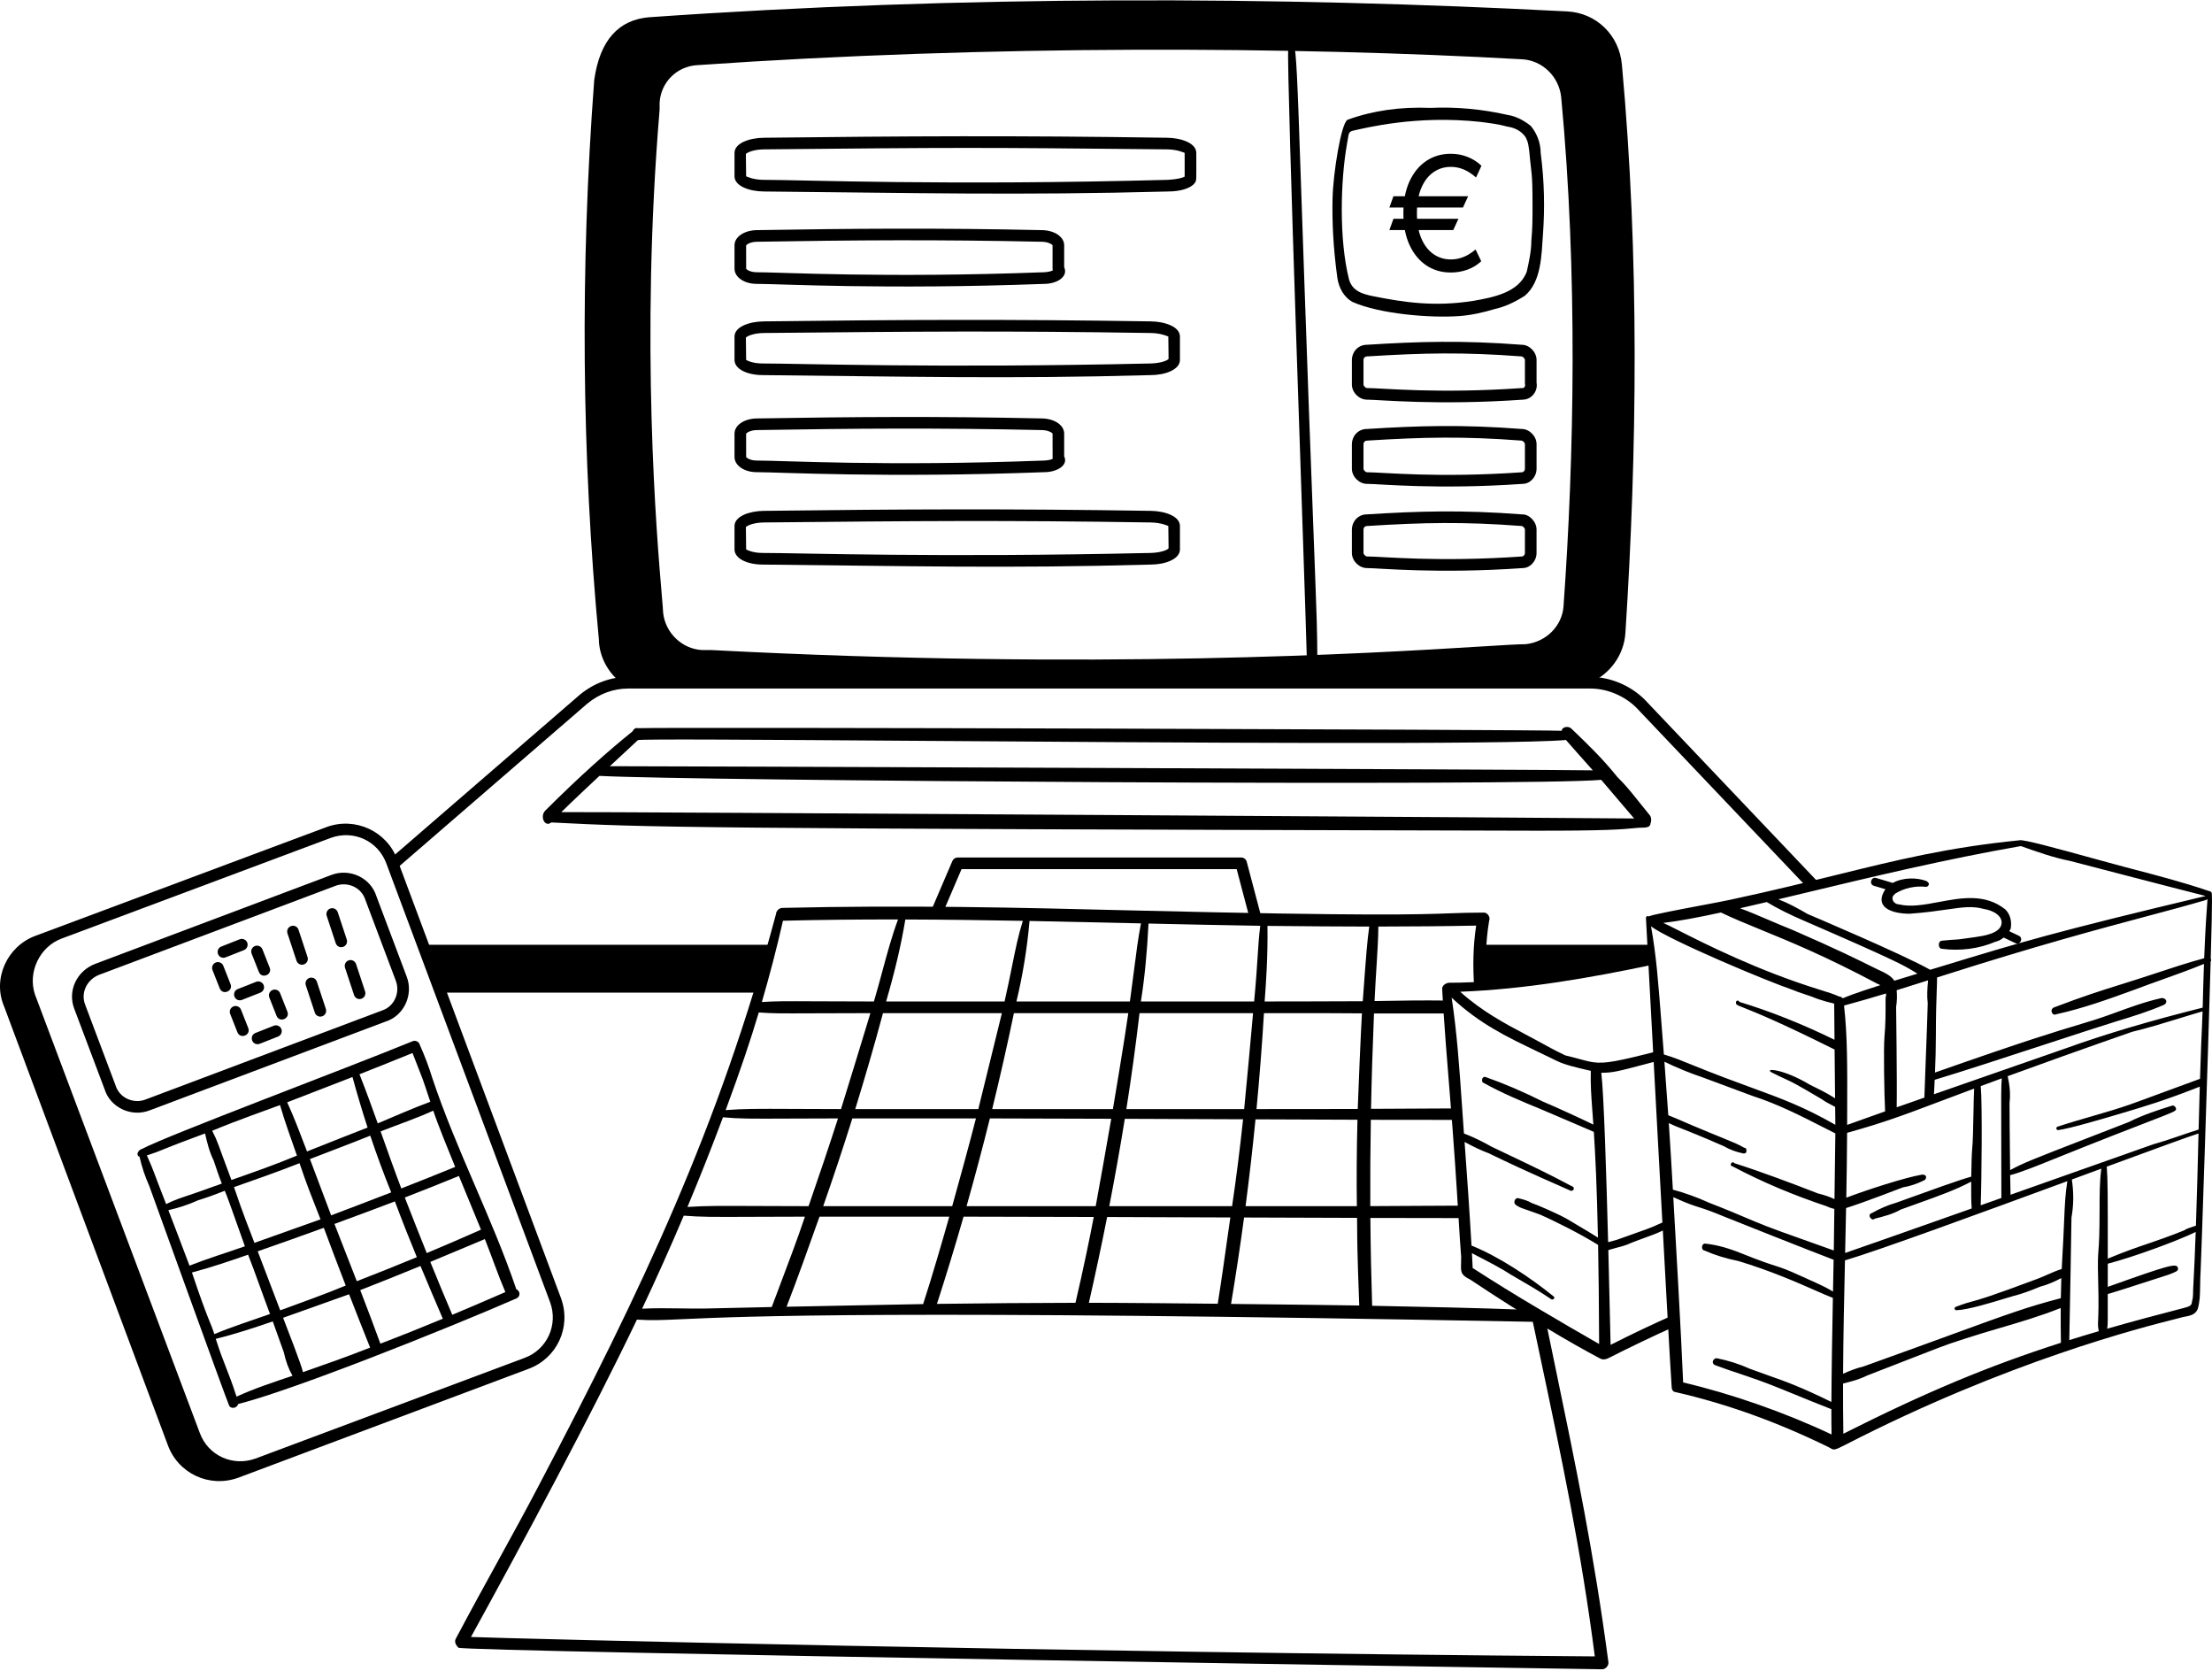 <svg width="784" height="592" viewBox="0 0 784 592" fill="none" xmlns="http://www.w3.org/2000/svg">
<g clip-path="url(#clip0_8150_635)">
<path fill-rule="evenodd" clip-rule="evenodd" d="M555.509 4.047C565.79 4.587 573.937 12.453 574.847 22.919L574.851 22.923C581.11 91.299 580.22 160.141 576.095 224.265C575.593 232.102 570.623 238.856 563.561 241.913H222.612C221.82 241.913 221.035 241.95 220.26 242.028C215.358 238.291 212.341 232.432 212.261 226.576C206.142 161.756 205.582 94.991 210.613 28.329C212.624 14.06 219.39 7.08 229.885 6.124C341.197 -1.705 452.888 -1.314 555.509 4.047ZM233.787 36.459V38.849C226.885 121.245 232.827 190.695 234.581 211.194C234.851 214.351 235.022 216.345 235.031 217.05C235.752 224.174 241.69 229.968 248.823 230.322H252.033C388.255 237.458 486.206 231.447 524.556 229.094C532.756 228.591 538.232 228.253 540.774 228.249C548.051 227.474 553.667 221.73 554.158 214.866C557.986 161.521 559.189 96.603 553.338 34.481C552.605 27.163 546.671 21.411 539.538 21.011C458.479 16.45 350.958 15.861 247.203 23.08C239.897 23.447 234.145 29.195 233.787 36.459Z" fill="black"/>
<path fill-rule="evenodd" clip-rule="evenodd" d="M645.09 313.28L582.956 247.912C577.905 242.864 570.698 239.848 563.676 239.848H222.612C216.468 239.848 210.572 242.015 205.52 246.152L138.426 304.157C138.595 304.536 138.751 304.923 138.895 305.319L139.988 308.248L208.169 249.304C212.434 245.81 217.428 243.968 222.612 243.968H563.676C569.631 243.968 575.749 246.531 580.006 250.784L640.487 314.413C641.748 314.1 643.009 313.79 644.274 313.477L645.09 313.28ZM585.42 334.748C585.589 336.449 585.758 338.209 585.923 340.022C565.621 344.6 544.907 349.021 524.403 349.948C524.016 344.361 523.884 339.268 524.057 334.748H585.42ZM269.173 351.712C270.831 346.087 272.405 340.43 273.888 334.748H149.882L156.216 351.716L269.173 351.712ZM447.069 324.998L441.886 305.364C441.651 304.462 440.831 303.831 439.896 303.831H339.441C338.621 303.831 337.875 304.322 337.55 305.08L330.038 322.612C331.526 322.625 333.014 322.637 334.502 322.65L340.801 307.952H438.313L442.479 323.729H391.64C394.772 323.808 397.907 323.886 401.039 323.964H401.043C416.388 324.347 431.733 324.73 447.069 324.998ZM585.012 291.667C585.363 290.794 585.321 289.722 584.782 288.919C583.001 286.748 581.646 285.05 580.517 283.636L580.513 283.632C577.711 280.126 576.281 278.338 573.187 275.251C568.085 268.873 562.613 263.615 557.957 259.14L556.947 258.172C555.744 257.014 553.495 257.673 553.531 258.938C544.034 258.501 238.336 257.599 225.966 258.015C225.15 257.776 224.553 258.419 224.153 259.169C216.019 265.696 205.417 275.058 193.29 287.184C191.205 289.269 193.113 293.295 195.383 291.412C230.017 293.167 239.737 293.608 543.375 294.338C569.437 294.399 575.399 293.81 578.856 293.468C580.241 293.332 581.226 293.233 582.94 293.233C583.199 293.233 583.451 293.18 583.673 293.089C584.51 293.035 585.008 292.339 585.017 291.663L585.012 291.667ZM563.277 271.522C561.06 269.038 556.77 264.22 555.023 262.197C534.598 263.965 414.534 263.12 325.323 262.494C270.144 262.107 226.771 261.802 226.085 262.251L216.151 271.485C222.002 271.423 558.699 272.709 564.546 272.952C564.352 272.734 563.903 272.227 563.293 271.543L563.289 271.539L563.277 271.522ZM198.948 287.753C202.005 284.7 210.943 276.322 212.459 274.913C243.895 276.664 541.009 278.646 567.517 276.318C567.999 276.87 573.681 283.546 576.936 287.37L576.977 287.415C578.259 288.923 579.153 289.974 579.186 290.011C576.705 289.908 209.257 287.576 198.948 287.753Z" fill="black"/>
<path fill-rule="evenodd" clip-rule="evenodd" d="M512.903 359.08C502.668 359.117 488.44 359.101 486.985 359.088V359.092C486.503 370.576 486.153 381.825 485.935 392.889C487.402 392.868 504.02 392.782 516.175 392.732C516.295 394.092 516.41 395.452 516.53 396.808C503.669 396.82 486.318 396.779 485.865 396.774C485.687 407.113 485.626 417.295 485.675 427.361C490.851 427.345 495.919 427.308 500.917 427.275H500.921C506.974 427.23 512.92 427.188 518.829 427.184C518.924 428.655 519.019 430.13 519.113 431.601C505.227 431.597 487.764 431.556 485.704 431.544C485.786 442.018 485.997 452.373 486.33 462.666C504.572 463.033 523.333 463.424 541.718 464.112C543.746 465.352 545.777 466.576 547.813 467.792C548.942 473.268 550.046 478.592 551.13 483.8C558.604 519.793 564.95 550.359 570.088 589.113C570.097 590.361 568.988 591.466 567.818 591.466C567.402 591.461 163.911 585.244 162.494 583.826C161.369 582.701 161.027 581.613 161.55 580.628C166.7 570.916 171.706 561.81 176.487 553.116C181.611 543.795 186.475 534.944 190.979 526.328C227.516 456.815 254.781 399.581 275.038 323.874C275.091 322.741 276.171 321.69 277.313 321.69C321.835 320.656 359.006 321.534 402.177 322.609C485.852 324.628 502.602 324.023 514.185 323.602C517.951 323.466 521.169 323.351 525.966 323.351C527.214 323.351 528.331 324.987 527.803 326.223C526.493 333.978 526.374 341.885 526.913 349.817C525.443 349.904 523.975 349.974 522.509 350.023C522.006 342.705 522.055 335.334 523.201 327.962C511.536 328.201 500.134 328.279 488.531 328.304C488.469 333.026 488.23 336.817 487.913 341.881C487.694 345.334 487.439 349.372 487.179 354.692L488.226 354.675C496.285 354.539 504.378 354.407 512.413 354.519C512.578 356.039 512.739 357.56 512.903 359.08ZM449.229 328.069C456.72 328.18 480.805 328.316 485.3 328.308C484.546 333.739 484.163 338.988 483.285 350.942L483.005 354.758C479.499 354.807 448.228 354.844 448.228 354.844C448.244 354.506 448.289 353.913 448.347 353.101L448.351 353.097C448.656 348.968 449.381 339.17 449.229 328.069ZM482.713 359.06C482.371 364.548 481.381 387.66 481.225 392.942C479.004 392.963 445.343 392.976 445.343 392.976C446.419 381.656 447.301 370.317 447.985 358.985H456.654H456.671C468.731 358.981 472.177 358.982 482.713 359.06ZM480.912 427.374H441.466C442.801 417.155 443.971 406.89 444.989 396.61C444.989 396.61 476.729 396.721 481.122 396.75C480.846 407.616 480.78 417.76 480.912 427.374ZM440.971 392.976H399.218C401.023 381.496 402.572 370.185 403.883 358.985H444.124C443.547 365.413 441.635 386.556 440.971 392.976ZM394.447 392.976H351.663C354.436 381.656 357.007 370.317 359.36 358.985H399.906C398.509 368.92 394.521 392.555 394.447 392.976ZM393.857 396.408C392.073 406.788 390.207 417.163 388.352 427.374H342.577C345.503 417.048 348.26 406.68 350.843 396.284L393.857 396.408ZM346.747 392.976H303.123C306.63 381.644 309.91 370.304 312.955 358.985H355.1C354.626 361.037 346.851 392.564 346.747 392.976ZM345.903 396.284C343.22 406.705 340.344 417.126 337.489 427.374H291.767C295.393 417.04 298.838 406.668 302.093 396.284H345.903ZM336.454 431.094C334.579 437.762 330.109 453.205 327.187 462.068C320.824 462.159 305.3 462.476 293.36 462.72H293.357L293.347 462.724C286.534 462.86 280.889 462.975 278.783 463.012C282.553 453.316 286.865 441.186 290.293 431.544L290.294 431.54L290.453 431.094H336.454ZM341.514 431.094L387.656 431.202C386.605 436.921 383.733 450.791 381.179 461.615C365.525 461.644 349.203 461.772 332.087 461.998C335.391 451.763 338.535 441.454 341.514 431.094ZM392.407 431.218L436.076 431.375C435.866 432.706 435.503 435.273 435.038 438.594C434.169 444.808 432.924 453.654 431.601 461.953C427.963 461.904 397.887 461.607 385.934 461.611C388.278 451.285 390.433 441.169 392.407 431.222V431.218ZM393.161 427.37C395.201 416.887 397.03 406.586 398.666 396.424L440.588 396.589C439.401 407.64 438.112 417.835 436.686 427.37H393.161ZM440.934 431.391L480.982 431.523C481.015 432.87 481.015 433.917 481.019 435.166V435.17C481.031 438.75 481.048 443.984 481.761 462.575C474.212 462.431 455.134 462.221 443.992 462.097H443.979H443.955C440.353 462.056 437.584 462.027 436.315 462.011C438.013 451.866 439.554 441.651 440.934 431.387V431.391ZM446.67 328.032C446.196 331.823 446.007 334.798 445.755 338.737C445.508 342.61 445.199 347.415 444.503 354.848H404.369C405.667 346.648 406.553 337.583 407.068 327.237C420.122 327.533 433.385 327.822 446.67 328.032ZM401.958 343.57C401.546 346.809 401.077 350.468 400.475 354.848H360.255C362.467 345.721 364.066 335.898 364.898 326.318L404.389 327.175H404.393C403.372 332.466 402.77 337.188 401.958 343.57ZM358.679 342.441C359.916 336.318 360.913 331.386 362.519 326.276C348.695 326.021 334.785 325.836 320.879 325.798C319.416 334.662 317.244 343.929 314.071 354.848H356.051C357.129 350.11 357.946 346.067 358.679 342.441ZM277.51 326.24C291.05 325.893 304.669 325.77 318.291 325.79C316.091 331.712 314.45 337.789 312.739 344.122C311.796 347.613 310.831 351.181 309.741 354.848C300.441 354.836 293.823 354.803 288.893 354.782C277.843 354.729 275.282 354.72 270.027 355.038C272.817 345.495 275.318 335.869 277.506 326.244L277.51 326.24ZM288.227 359.043C276.295 359.092 273.89 359.105 268.939 358.738C265.969 368.611 262.775 378.257 257.192 393.342C263.665 392.835 268.307 392.856 281.268 392.918C285.741 392.938 291.204 392.963 298.076 392.976C299.525 388.439 305.881 367.581 307.909 360.926L308.501 358.985C299.594 358.998 293.112 359.022 288.227 359.043ZM256.244 395.876C262.013 396.416 265.653 396.4 279.218 396.342C283.839 396.321 289.612 396.297 297.013 396.284C293.901 405.951 290.473 416.162 286.583 427.374C278.469 427.361 272.281 427.332 267.379 427.312H267.377C254.467 427.25 250.473 427.234 243.652 427.654C248.073 417.105 252.276 406.503 256.244 395.876ZM242.35 430.736C248.496 431.23 252.509 431.214 266.276 431.152H266.279C271.193 431.132 277.35 431.107 285.29 431.094C282.694 438.849 279.907 446.221 275.945 456.7L275.942 456.708C275.182 458.718 274.379 460.845 273.526 463.107C271.885 463.14 268.365 463.222 264.473 463.317H264.466C258.533 463.465 251.735 463.63 249.404 463.655C247.117 463.684 244.446 463.642 241.654 463.606C236.881 463.54 231.754 463.465 227.582 463.704C232.732 452.802 237.661 441.804 242.345 430.736H242.35ZM166.923 580.023C185.045 547.108 209.534 501.473 225.744 467.574C231.021 467.907 234.503 467.751 241.712 467.421C262.939 466.457 316.478 464.026 543.272 468.348C544.063 472.098 544.846 475.798 545.625 479.461L545.629 479.49C553.454 516.426 560.442 549.403 565.247 586.9C373.349 585.4 182.029 580.62 166.923 580.023Z" fill="black"/>
<path d="M466.165 204.948C459.156 23.002 460.355 14.959 457.68 14.959C457.095 14.959 456.576 15.466 456.556 16.03C456.032 29.129 462.481 206.139 463.186 233.623C463.214 234.777 464.269 235.485 465.044 235.485C466.198 235.485 466.906 234.402 466.906 233.623C466.906 224.162 466.531 214.393 466.165 204.948Z" fill="black"/>
<path d="M546.061 54.177C546.061 50.769 544.801 47.304 542.518 44.576C541.286 43.592 538.022 41.243 534.392 40.728C525.265 38.651 516.002 37.81 506.929 38.226C496.36 37.79 486.524 39.191 477.615 42.434C475.365 43.558 472.51 61.198 472.3 70.313C472.119 78.228 472.481 87.343 473.961 98.184C474.447 102.049 476.42 105.317 479.297 106.961C489.005 111.275 506.982 112.746 517.321 111.984C521.495 111.675 525.706 110.723 529.827 109.487C533.189 108.741 536.444 107.307 540.457 104.794C546.325 99.766 546.35 90.454 546.89 82.827C547.528 73.791 547.401 64.408 546.061 54.177ZM524.651 43.188C527.886 43.592 531.236 44.012 534.169 44.844C537.128 45.268 539.353 46.57 540.75 48.652C541.653 50.456 541.838 51.33 542.345 56.926C542.749 61.396 543.173 61.013 543.173 72.823C543.173 76.881 543.173 81.08 542.757 85.254C542.757 88.917 541.92 92.675 541.137 96.231C538.368 103.747 529.027 105.395 522.142 106.611C508.499 108.766 497.596 107.142 486.722 104.958C483.001 104.208 479.173 103.15 478.085 98.798C474.562 84.706 475.118 63.938 477.413 51.008C477.603 49.954 477.793 48.886 477.965 47.798C478.081 47.077 478.625 46.5 479.342 46.344C484.126 45.31 501.972 40.728 524.651 43.184V43.188Z" fill="black"/>
<path d="M484.522 141.611C481.707 141.616 479.148 139.048 479.148 136.234V127.532C479.148 124.89 481.159 122.158 484.522 122.158C502.751 121.009 518.178 120.539 539.395 122.162C542.048 122.162 544.603 124.721 544.603 127.532V135.604C545.143 138.508 542.942 141.558 539.72 141.611C509.442 143.721 488.778 141.607 484.522 141.611ZM484.649 126.275C483.528 126.275 483.265 127.099 483.265 127.532V136.234C483.265 136.749 484.002 137.491 484.518 137.491C489.899 137.491 509.517 139.588 539.494 137.495C539.646 137.491 539.922 137.652 540.314 137.149C540.722 136.626 540.478 136.271 540.478 135.822V127.536C540.478 127.02 539.741 126.283 539.222 126.283C518.792 124.734 504.498 125.038 484.645 126.283L484.649 126.275Z" fill="black"/>
<path d="M484.522 171.449C481.707 171.454 479.148 168.886 479.148 166.076V157.374C479.148 154.732 481.159 151.996 484.522 151.996C502.751 150.847 518.178 150.377 539.395 152C542.048 152 544.603 154.559 544.603 157.37V166.072C544.603 168.956 542.378 171.396 539.724 171.445C509.447 173.555 488.782 171.441 484.526 171.445L484.522 171.449ZM484.649 156.113C483.598 156.113 483.265 156.867 483.265 157.374V166.076C483.265 166.591 484.002 167.329 484.518 167.329C489.911 167.329 509.455 169.43 539.494 167.333C539.906 167.304 540.478 166.806 540.478 166.072V157.37C540.478 156.854 539.741 156.113 539.222 156.113C518.792 154.563 504.498 154.868 484.645 156.113H484.649Z" fill="black"/>
<path d="M484.522 201.29C481.707 201.294 479.148 198.727 479.148 195.913V187.626C479.148 184.985 481.159 182.253 484.522 182.253C502.858 181.096 518.26 180.638 539.382 182.258C541.962 182.113 544.599 184.812 544.599 187.626V195.913C544.599 198.797 542.374 201.236 539.72 201.286C509.438 203.395 488.778 201.282 484.518 201.286L484.522 201.29ZM484.649 186.366C483.598 186.366 483.265 187.119 483.265 187.622V195.909C483.265 196.424 484.002 197.166 484.518 197.166C489.899 197.166 509.517 199.263 539.494 197.17C539.906 197.141 540.478 196.642 540.478 195.909V187.622C540.478 187.107 539.741 186.37 539.222 186.37C518.792 184.82 504.498 185.125 484.645 186.37L484.649 186.366Z" fill="black"/>
<path d="M270.683 67.847C265.668 67.802 260.336 65.963 260.336 62.474V54.187C260.336 50.697 265.668 48.867 270.683 48.81C320.838 48.225 359.702 47.99 413.723 48.81C418.676 48.884 424.003 50.693 424.003 54.183C424.003 64.056 424.172 63.842 423.451 64.847C422.141 66.664 418.47 67.843 414.098 67.847C360.794 69.272 324.002 68.337 270.683 67.847ZM270.732 52.926C266.999 52.964 264.7 54.084 264.362 54.566L264.452 62.469C264.7 62.568 266.995 63.722 270.678 63.722C284.35 63.722 335.42 65.828 414.011 63.722C417.204 63.537 419.17 63.014 419.879 62.585V54.179C419.632 54.08 417.336 52.959 413.653 52.922C345.12 52.221 339.256 52.267 270.728 52.922L270.732 52.926Z" fill="black"/>
<path d="M268.198 100.583C263.789 100.583 260.336 98.222 260.336 95.206V86.919C260.336 83.903 263.789 81.616 268.198 81.542C302.015 80.977 331.98 80.73 369.41 81.542C373.729 81.637 377.178 83.903 377.178 86.915V94.665C378.727 98.139 374.454 100.566 370.185 100.583C313.903 102.692 276.48 100.583 268.198 100.583ZM268.268 85.662C265.915 85.704 264.588 86.622 264.448 87.005L264.461 95.206C264.592 95.502 265.919 96.462 268.202 96.462C277.053 96.462 313.532 98.58 370.07 96.462C371.512 96.396 372.616 96.1 373.148 95.803C373.02 95.387 373.061 95.894 373.061 86.919C372.93 86.622 371.603 85.712 369.32 85.662C331.98 84.855 303.198 85.073 268.272 85.662H268.268Z" fill="black"/>
<path d="M270.27 132.909C264.514 132.855 260.336 130.647 260.336 127.531V119.245C260.336 115.755 265.668 113.929 270.683 113.872C320.702 113.262 357.535 113.085 407.925 113.872C412.878 113.95 418.206 115.755 418.206 119.245V127.531C418.206 131.017 412.894 132.9 407.888 132.909C356.707 134.343 321.468 133.399 270.27 132.909ZM270.736 117.988C267.003 118.025 264.704 119.146 264.366 119.628L264.456 127.531C264.642 127.63 266.583 128.788 270.27 128.788C283.613 128.788 332.622 130.502 407.802 128.788C411.226 128.71 413.71 127.815 414.18 127.148L414.089 119.245C413.842 119.146 411.547 118.046 407.863 117.992C355.566 117.176 325.428 117.448 270.74 117.992L270.736 117.988Z" fill="black"/>
<path d="M268.198 167.303C263.789 167.303 260.336 164.942 260.336 161.926V153.639C260.336 150.627 263.789 148.336 268.198 148.266C302.015 147.702 331.98 147.455 369.41 148.266C373.729 148.361 377.178 150.627 377.178 153.639V161.716C378.735 164.835 374.631 167.287 370.185 167.303C313.903 169.413 276.48 167.303 268.198 167.303ZM268.268 152.383C265.915 152.424 264.588 153.343 264.448 153.726L264.461 161.926C264.592 162.223 265.919 163.183 268.202 163.183C278.372 163.183 313.643 165.301 370.07 163.183C371.401 163.137 372.476 162.877 373.078 162.597C373.053 162.404 373.061 153.833 373.061 153.639C372.93 153.347 371.603 152.436 369.32 152.387C331.98 151.579 303.198 151.797 268.272 152.387L268.268 152.383Z" fill="black"/>
<path d="M270.27 200.045C264.514 199.991 260.336 197.783 260.336 194.672V186.385C260.336 182.895 265.668 181.07 270.683 181.008C320.702 180.399 357.535 180.221 407.925 181.008C412.878 181.087 418.206 182.891 418.206 186.381V194.668C418.206 198.15 412.894 200.033 407.888 200.041C356.707 201.475 321.468 200.531 270.27 200.041V200.045ZM270.736 185.125C267.003 185.162 264.704 186.283 264.366 186.765L264.456 194.668C264.642 194.763 266.583 195.921 270.27 195.921C283.613 195.921 332.622 197.635 407.802 195.921C411.226 195.842 413.71 194.948 414.18 194.281L414.089 186.377C413.842 186.279 411.547 185.178 407.863 185.121C355.566 184.305 325.428 184.577 270.74 185.121L270.736 185.125Z" fill="black"/>
<path d="M198.845 460.004L140.832 304.615C137.165 294.54 125.94 289.336 115.796 293.028L12.61 331.567C2.514 335.247 -2.744 346.821 1.451 356.599L59.464 511.989C63.152 522.129 74.244 527.313 84.5 523.575L187.258 485.04C197.296 481.389 202.611 470.367 198.845 460.004ZM185.832 481.175L90.533 516.809C82.572 519.698 73.754 515.829 70.787 507.658L12.379 352.326C9.746 344.431 14.117 335.366 21.91 332.531L117.217 296.893C125.331 293.943 134.013 297.927 136.963 306.036L194.976 461.425C197.906 469.485 193.892 478.237 185.832 481.171V481.175Z" fill="black"/>
<path d="M144.141 346.031L133.411 317.558C131.396 311.014 123.909 307.533 117.456 310.017L33.735 341.519C27.291 343.995 23.846 350.988 26.323 357.432L37.056 385.905C39.067 392.432 46.538 395.938 53.011 393.446L136.604 361.99C143.123 359.983 146.638 352.516 144.141 346.031ZM135.273 358.092L51.548 389.597C47.457 391.171 42.38 389.168 40.955 384.574L30.175 355.97C28.515 351.647 30.884 347.036 35.202 345.372L118.919 313.87C123.011 312.3 128.087 314.294 129.513 318.889L140.288 347.498C141.862 351.589 139.868 356.666 135.269 358.092H135.273Z" fill="black"/>
<path d="M182.985 456.785C174.332 431.299 161.789 407.656 153.165 381.808C152.065 378.136 150.565 374.185 148.579 369.718C148.34 369.178 147.235 368.424 146.123 368.981C122.896 378.511 59.068 402.39 50.333 407.095C48.957 407.425 48.001 409.39 49.455 409.86C50.25 413.424 51.375 416.791 52.945 420.318C53.085 420.735 79.996 495.279 81.122 497.805C81.674 499.437 84.043 498.996 84.414 497.475C103.228 492.815 157.908 471.017 183.104 460.036C184.53 459.319 184.423 457.461 182.989 456.785H182.985ZM68.026 450.88C74.669 449.121 81.373 446.854 87.933 444.568C90.273 450.501 93.273 459.187 95.7 465.582C89.066 467.91 82.432 470.028 75.963 472.706C74.784 468.833 73.758 467.997 68.031 450.88H68.026ZM161.332 413.466C155.238 415.955 148.966 418.464 142.233 421.101C140.008 415.262 137.243 407.54 134.903 400.886C141.137 398.418 147.54 396.304 153.556 393.531C155.126 398.306 159.416 408.818 161.328 413.466H161.332ZM126.464 453.966L118.544 433.677C125.66 431.102 139.967 425.691 139.967 425.691C142.402 432.243 145.031 438.861 147.742 445.445C140.844 448.297 133.741 451.14 126.464 453.962L126.464 453.966ZM117.366 430.628C116.278 427.776 109.92 410.849 109.854 410.685C112.594 409.609 126.913 404.178 131.231 402.386C133.53 409.246 135.994 415.922 138.656 422.494C132.101 425.04 125.088 427.718 117.366 430.628ZM113.6 432.037C109.528 433.463 94.039 439.021 90.182 440.377C85.007 427.047 84.302 424.496 82.939 420.623C90.553 417.957 98.403 415.204 106.162 412.147C108.746 419.807 110.32 423.685 113.6 432.037ZM114.77 435.041C117.197 441.576 119.793 448.416 122.533 455.503C114.724 458.755 106.298 461.705 99.318 464.28C98.127 461.198 91.361 443.414 91.34 443.369C99.124 440.645 107.151 437.835 114.766 435.037L114.77 435.041ZM151.249 443.99C148.818 437.946 146.255 431.46 143.473 424.315C149.885 421.827 156.288 419.272 162.65 416.672L170.483 435.696C164.29 438.457 157.87 441.226 151.253 443.995L151.249 443.99ZM130.28 399.518C130.176 399.559 112.714 406.383 108.816 407.981C106.5 401.92 104.39 396.238 101.786 390.576C109.417 387.643 117.156 384.655 124.931 381.61C126.608 387.745 128.384 393.7 130.28 399.518ZM127.684 457.119C134.849 454.341 141.974 451.465 149.028 448.565C151.636 454.836 154.302 461.087 156.948 467.255C149.724 470.255 142.27 473.251 134.816 476.09C132.492 469.691 130.119 463.431 127.679 457.119H127.684ZM133.889 398.039C131.833 392.274 129.702 386.419 127.412 380.633C133.679 378.169 139.954 375.66 146.209 373.105C150.993 385.52 148.916 379.607 152.51 390.383C146.28 392.669 140.206 395.393 133.889 398.034L133.889 398.039ZM99.244 391.553C100.954 397.47 103.125 403.354 105.243 409.461C97.768 412.576 89.812 415.374 82.024 418.101C77.022 404.805 77.331 404.809 75.208 400.659C84.101 396.93 95.498 392.987 99.244 391.553ZM75.728 411.191C76.622 413.878 77.541 416.635 78.62 419.379C64.413 424.571 63.543 424.328 58.887 426.647C53.432 412.72 54.915 415.868 52.064 409.403C58.228 407.401 55.735 407.821 72.674 401.603C73.42 404.912 74.257 408.257 75.728 411.191ZM70.276 425.267C73.4 424.328 76.552 423.145 79.667 421.921C81.068 425.16 84.756 436.022 86.804 441.589C80.087 443.945 73.602 445.911 67.165 448.457C65.974 445.165 59.757 429.008 59.678 428.786C63.304 427.986 66.716 426.853 70.272 425.267H70.276ZM100.336 466.921C100.546 466.847 120.155 459.85 123.728 458.594C126.11 464.725 128.598 471.038 131.178 477.487C123.225 480.643 115.178 483.461 107.382 486.185C106.978 483.96 101.316 469.464 100.336 466.921ZM152.514 447.131C159.037 444.432 165.489 441.716 171.847 439.038C174.32 445.235 176.545 451.811 179.116 457.815C173.182 460.394 166.849 463.122 160.302 465.867C157.763 459.913 155.213 453.777 152.518 447.135L152.514 447.131ZM76.474 474.384C83.384 472.69 90.112 470.469 96.676 468.199L100.574 479.098C101.304 482.39 102.297 485.089 103.673 487.466C96.969 489.741 90.15 491.97 83.829 494.867C80.87 485.567 79.42 483.688 76.474 474.384Z" fill="black"/>
<path d="M120.951 335.613C120.086 335.613 119.282 335.065 118.994 334.196L115.792 324.5C115.438 323.42 116.023 322.254 117.102 321.896C118.186 321.538 119.348 322.127 119.706 323.206L122.908 332.902C123.349 334.241 122.348 335.609 120.951 335.609V335.613Z" fill="black"/>
<path d="M127.444 353.994C126.579 353.994 125.775 353.446 125.487 352.577L122.285 342.882C121.931 341.802 122.516 340.636 123.595 340.277C124.679 339.923 125.841 340.508 126.2 341.588L129.401 351.283C129.842 352.622 128.841 353.99 127.444 353.99V353.994Z" fill="black"/>
<path d="M107.048 341.83C106.182 341.83 105.379 341.282 105.09 340.413L101.888 330.717C101.534 329.638 102.119 328.472 103.199 328.113C104.282 327.759 105.444 328.344 105.803 329.423L109.005 339.119C109.446 340.458 108.444 341.826 107.048 341.826V341.83Z" fill="black"/>
<path d="M113.542 360.213C112.676 360.213 111.873 359.665 111.584 358.795L108.383 349.1C108.028 348.02 108.614 346.854 109.693 346.496C110.777 346.137 111.939 346.726 112.298 347.806L115.499 357.502C115.94 358.841 114.939 360.209 113.542 360.209V360.213Z" fill="black"/>
<path d="M91.753 344.391L89.182 337.884C88.766 336.826 89.285 335.63 90.34 335.21C91.403 334.794 92.594 335.313 93.014 336.368L95.585 342.874C96.586 345.413 92.754 346.925 91.753 344.387V344.391Z" fill="black"/>
<path d="M77.883 350.213L75.311 343.707C74.895 342.647 75.414 341.453 76.469 341.032C77.532 340.616 78.723 341.135 79.144 342.19L81.715 348.697C82.716 351.235 78.884 352.747 77.883 350.209V350.213Z" fill="black"/>
<path d="M79.201 339.359C76.935 339.359 76.337 336.211 78.443 335.383L84.949 332.815C86.012 332.399 87.203 332.919 87.623 333.973C88.04 335.033 87.52 336.227 86.466 336.648C79.366 339.45 79.745 339.359 79.201 339.359Z" fill="black"/>
<path d="M85.023 354.432C82.757 354.432 82.16 351.284 84.265 350.455L90.771 347.884C91.834 347.472 93.025 347.987 93.446 349.042C93.862 350.101 93.343 351.296 92.288 351.716C85.188 354.518 85.567 354.432 85.023 354.432Z" fill="black"/>
<path d="M98.024 359.95L95.457 353.443C95.041 352.384 95.56 351.189 96.615 350.769C97.678 350.357 98.869 350.872 99.289 351.927L101.856 358.433C102.857 360.971 99.025 362.484 98.024 359.945V359.95Z" fill="black"/>
<path d="M84.154 365.771L81.587 359.265C81.171 358.206 81.69 357.011 82.745 356.591C83.808 356.175 84.999 356.694 85.419 357.749L87.986 364.255C88.987 366.793 85.156 368.306 84.154 365.767V365.771Z" fill="black"/>
<path d="M91.295 369.986C89.029 369.986 88.431 366.838 90.537 366.01L97.043 363.439C98.106 363.022 99.297 363.541 99.717 364.597C100.133 365.655 99.614 366.85 98.559 367.271C91.46 370.073 91.839 369.986 91.295 369.986Z" fill="black"/>
<path fill-rule="evenodd" clip-rule="evenodd" d="M585.729 337.963C582.264 338.638 578.844 339.327 575.457 340.006C554.376 344.242 534.618 348.215 513.529 348.215C512.973 348.215 511.181 348.878 511.156 350.271C511.156 350.53 511.63 360.885 513.752 386.301C515.367 405.746 516.261 420.254 516.921 430.935C517.287 436.88 517.58 441.639 517.885 445.397C517.885 446.213 517.864 446.922 517.844 447.548C517.749 450.787 517.72 451.726 521.062 453.37C540.651 466.424 556.898 475.972 567.175 481.378C568.341 481.988 569.523 481.493 570.1 481.205C578.036 477.183 585.985 473.396 593.805 469.873C593.744 468.509 593.682 467.121 593.616 465.712C585.96 469.098 578.317 472.712 570.842 476.516C570.809 475.139 570.763 473.149 570.706 470.673V470.644C570.553 464.043 570.327 454.001 570.043 442.937C570.38 442.855 570.698 442.752 570.949 442.674C571.073 442.637 571.176 442.604 571.258 442.579C571.576 442.493 571.872 442.41 572.148 442.336C575.271 441.483 575.914 441.306 576.532 441.062C576.693 441.001 576.849 440.931 577.051 440.849C577.55 440.634 578.308 440.309 580.002 439.666C581.737 439.011 583.014 438.545 584.052 438.166C586.727 437.198 587.831 436.794 591.164 435.125C591.68 435.022 592.017 434.474 592.017 433.695C592.017 432.665 590.93 432.665 590.571 432.665H590.567C590.336 432.665 588.556 433.456 587.736 433.818L587.415 433.959C587.229 434.041 587.06 434.119 586.904 434.19C586.38 434.424 585.997 434.593 585.614 434.754C584.584 435.191 583.529 435.566 579.66 436.942C578.016 437.527 575.865 438.289 572.993 439.315C571.341 439.789 570.455 440.012 569.968 440.119C569.33 415.672 568.439 387.335 567.545 380.116C571.649 380.099 573.537 379.601 582.977 377.1C584.625 376.663 586.504 376.164 588.663 375.6C588.589 374.462 588.511 373.333 588.432 372.208C573.277 376.094 568.847 376.972 564.632 376.366C563.153 376.152 561.694 375.757 559.811 375.245C558.439 374.871 556.836 374.438 554.833 373.964H554.829C551.422 372.373 548.084 370.531 545.051 368.858H545.047L544.965 368.813C543.556 368.034 542.048 367.235 540.461 366.398C533.576 362.76 525.265 358.368 517.526 351.4C540.692 350.489 563.318 346.554 586.079 341.754C585.964 340.464 585.849 339.199 585.729 337.963ZM518.705 399.346L518.874 401.633C518.924 401.65 518.973 401.674 519.026 401.699C521.96 402.791 525.286 404.382 528.59 406.273C530.906 407.381 532.978 408.366 534.87 409.268L534.878 409.272C543.984 413.607 548.966 415.981 557.059 420.295H557.055C557.545 420.369 557.805 420.748 557.805 421.107C557.805 421.733 557.087 422.088 556.63 421.881C540.643 414.889 533.489 411.444 529.117 409.339C528.573 409.075 528.071 408.836 527.601 408.609C524.98 407.633 522.047 406.252 519.092 404.625C519.974 416.764 520.847 429.088 521.544 441.334C531.243 445.236 542.39 452.637 550.697 459.391H550.701C551.331 459.906 550.404 460.758 549.815 460.355C545.756 457.59 541.578 455.167 537.511 452.81C536.848 452.427 536.188 452.044 535.533 451.66C532.439 449.596 527.626 447.107 524.078 445.27C523.188 444.808 522.376 444.388 521.692 444.025C521.791 445.785 521.882 447.54 521.968 449.291V449.295C536.901 458.95 552.036 467.739 566.779 476.223C566.729 462.325 566.598 450.774 566.416 441.104C560.405 437.35 551.109 432.628 545.571 430.255C543.428 429.476 541.994 428.981 540.98 428.631C538.731 427.856 538.533 427.79 537.181 426.888C536.213 425.957 537.016 424.51 537.939 424.51C539.732 424.939 541.433 425.363 542.752 426.212C543.613 426.439 551.624 429.748 555.654 432.051C556.836 432.776 558.192 433.58 559.613 434.42C561.826 435.727 564.208 437.132 566.363 438.512C565.984 420.122 565.411 408.848 564.908 401.048C559.745 398.868 546.535 393.19 546.387 393.125C539.439 390.265 532.269 387.31 525.611 383.569C525.417 383.458 525.297 383.252 525.297 383.029V382.613C525.297 381.847 526.002 381.418 526.534 381.616C533.193 383.964 539.859 386.824 546.914 390.347C550.26 391.727 559.655 396.001 564.735 398.473C564.612 396.685 564.492 395.09 564.385 393.635C563.969 388.003 563.701 384.422 563.829 379.432C563.417 379.333 562.992 379.234 562.559 379.135L562.551 379.131H562.543L562.531 379.127C558.831 378.266 554.467 377.248 551.793 375.909C549.485 374.772 547.264 373.708 545.113 372.678C533.852 367.284 524.478 362.797 514.502 353.501C516.377 365.554 517.3 379.008 518.14 391.27C518.33 394.035 518.516 396.734 518.705 399.346Z" fill="black"/>
<path fill-rule="evenodd" clip-rule="evenodd" d="M783.696 316.029C783.964 316.285 783.968 316.812 783.98 318.374V318.382C783.984 318.674 783.988 319.004 783.992 319.375L783.996 319.371C784.026 321.423 783.844 329.042 783.552 339.644C783.692 339.957 783.815 340.382 783.523 340.674C782.497 377.157 780.164 446.794 779.996 449.67C779.847 452.072 779.818 454.022 779.79 455.711V455.715C779.74 458.88 779.703 461.146 778.945 463.795C778.133 465.835 776.155 466.202 774.524 466.507C774.169 466.573 773.831 466.638 773.526 466.713C773.238 466.812 772.406 467.018 771.07 467.356C759.681 470.215 711.739 482.264 654.056 511.919C650.145 513.93 649.956 513.819 648.777 513.135C648.551 512.999 648.283 512.846 647.941 512.677C629.708 503.769 611.969 497.402 593.793 493.237C593.212 493.249 592.487 492.61 592.487 491.391C591.692 481.06 583.372 325.247 583.372 325.247C583.339 324.724 583.933 324.398 584.353 324.711C585.523 324.106 594.844 322.346 602.879 320.826C607.214 320.01 611.174 319.26 613.279 318.802C627.767 315.696 639.766 312.741 650.726 310.046C672.693 304.636 690.481 300.256 715.769 297.734C716.877 297.273 729.779 300.824 741.37 304.014C745.647 305.192 749.747 306.321 753.01 307.178C754.02 307.442 755.029 307.71 756.043 307.974H756.047C764.927 310.302 774.004 312.683 782.558 315.592C782.744 315.654 782.905 315.704 783.045 315.745C783.354 315.836 783.56 315.897 783.696 316.029ZM781.232 339.52C775.067 341.193 769.018 343.2 763.155 345.145C758.746 346.608 755.153 347.732 751.762 348.796C744.761 350.984 738.609 352.908 727.924 356.983C726.297 357.799 727.467 360.094 728.744 359.385C738.292 357.313 747.559 353.942 756.55 350.67L756.599 350.654C759.776 349.442 763.011 348.289 766.258 347.127C771.235 345.347 776.25 343.558 781.158 341.535C781.001 345.854 780.844 350.971 780.696 357.037V357.032C761.762 361.775 746.323 366.362 732.144 371.454C732.144 371.454 707.165 380.132 685.458 387.718C685.545 386.02 685.632 384.314 685.71 382.604C695.018 379.819 710.94 374.606 725.073 369.983C735.49 366.572 744.934 363.485 750.031 361.92L750.093 361.899C755.746 360.176 761.598 358.392 767.016 356.015C768.31 355.364 768.026 353.682 766.192 353.612V353.617C760.402 354.902 754.815 356.95 749.409 358.932C744.024 360.906 740.962 361.82 736.549 363.143C729.165 365.356 717.994 368.702 685.825 380.025C686.006 375.711 686.13 371.372 686.13 367.066C686.13 359.451 686.32 354.226 686.443 350.774C686.522 348.709 686.571 347.279 686.546 346.348L688.33 345.779H688.334L688.499 345.726C721.707 335.128 743.883 329.202 760.98 324.637C768.776 322.556 775.512 320.756 781.759 318.922C781.924 318.872 782.056 318.778 782.151 318.708C782.229 318.65 782.287 318.604 782.324 318.617C782.423 318.654 782.39 319.062 782.274 320.525C782.085 322.944 781.668 328.246 781.232 339.52ZM684.127 343.62L688.021 342.434C716.214 333.85 727.867 330.303 781.738 317.471C770.881 314.744 733.85 305.085 733.85 305.085C727.727 303.861 721.904 301.801 716.268 299.786C689.67 304.413 663.133 310.776 640.359 316.239H640.355H640.351V316.243H640.343H640.338H640.334C636.902 317.068 633.56 317.871 630.309 318.642C633.762 319.96 637.083 321.765 640.66 323.85C641.163 324.056 674.572 338.21 684.127 343.62ZM626.189 319.618C630.128 321.992 634.541 324.146 639.267 326.19C671.922 340.328 674.906 342.141 678.144 344.115C678.602 344.391 679.063 344.671 679.615 344.992L677.856 345.524C675.486 346.241 673.348 346.896 671.416 347.498C670.299 345.718 667.962 344.634 665.816 343.653C665.107 343.332 664.163 342.862 662.861 342.211C658.716 340.151 650.945 336.282 635.6 329.61C632.13 328.218 629.102 326.92 626.362 325.75C622.76 324.208 619.654 322.878 616.699 321.822C619.74 321.13 622.909 320.393 626.189 319.618ZM683.369 347.362C683.093 350.172 682.924 352.966 683.242 355.462C683.242 357.226 682.862 367.276 682.516 376.316C682.327 381.368 682.146 386.107 682.055 388.909C678.618 390.108 675.31 391.266 672.244 392.346C672.413 383.54 672.042 356.81 672.042 356.81H672.038C672.368 354.832 672.409 352.834 672.236 350.856C675.96 349.706 679.681 348.532 683.369 347.362ZM667.909 367.424C667.567 371.224 667.81 387.487 668.14 393.784C661.415 396.149 656.392 397.937 654.682 398.58C654.686 396.688 654.694 394.867 654.698 393.112V393.1C654.752 377.668 654.789 367.086 653.586 356.295C658.51 354.964 663.475 353.518 668.436 352.018C668.515 352.459 668.519 352.846 668.387 353.114C668.292 353.299 668.296 354.338 668.3 355.953C668.313 358.615 668.325 362.846 667.909 367.424ZM624.252 329.487C618.994 327.336 614.379 325.449 609.946 323.322C601.948 325.057 595.029 326.364 589.508 327.018C590.456 327.402 592.277 328.329 594.844 329.631C604.032 334.296 622.768 343.81 645.102 350.728L645.769 350.934C647.702 351.528 649.762 352.158 651.826 353.081C652.333 353.106 652.77 353.32 653.05 353.662V353.666L653.067 353.674C653.092 353.687 653.108 353.695 653.124 353.699C653.178 353.711 653.236 353.687 653.471 353.584C654.216 353.258 656.734 352.158 666.426 349.068C666.121 348.874 665.795 348.709 665.428 348.59C647.038 338.812 634.438 333.657 624.252 329.487ZM635.134 350.642C626.972 347.926 591.951 333.27 585.177 328.242C587.023 338.568 587.654 346.752 589.03 364.643C589.244 367.392 589.47 370.375 589.726 373.626C593.109 374.619 596.158 375.863 599.38 377.178H599.384L599.438 377.198C608.153 380.754 614.911 383.227 620.762 385.365H620.766C631.533 389.3 639.246 392.123 650.504 398.543L650.438 392.201C650.055 391.995 649.672 391.793 649.288 391.596V391.591C648.04 390.94 646.812 390.302 645.778 389.527C636.379 383.977 635.406 383.532 632.926 382.39C631.85 381.9 630.494 381.274 628.051 380.054C624.92 378.414 631.64 378.443 641.492 384.356C641.744 384.479 642.048 384.628 642.39 384.797C644.261 385.703 647.364 387.211 650.409 389.14C650.356 384.092 650.294 377.726 650.236 371.875C630.284 361.915 621.718 358.528 618.038 357.074C615.327 356.002 615.273 355.982 615.273 355.15C615.273 354.428 616.308 354.301 616.489 354.997C627.441 358.314 638.768 362.818 650.203 368.418C650.141 362.15 650.096 357.008 650.092 355.599C648.32 355.211 646.404 354.676 644.298 353.975C642.831 353.349 641.278 352.83 639.724 352.314C638.163 351.791 636.601 351.272 635.134 350.642ZM596.558 489.833C613.658 493.85 632.378 500.353 649.165 508.272C649.107 506.014 649.086 502.924 649.095 499.306C643.371 497.064 639.164 495.338 635.579 493.871C629.547 491.399 625.294 489.656 618.603 487.422L618.199 487.291V487.286C614.668 486.112 611.042 484.901 607.807 483.685C606.369 482.972 607.238 481.246 608.438 481.246C612.587 482.062 616.316 483.257 620.292 485.024C622.641 485.902 624.689 486.623 626.667 487.32C632.707 489.442 638.06 491.325 649.103 496.747C649.161 485.832 649.412 471.216 649.626 459.881C648.139 459.316 646.087 458.414 643.561 457.302C637.067 454.446 627.437 450.206 616.13 446.815C611.87 445.966 607.708 444.68 604.14 443.102C602.83 442.937 603.019 440.634 604.292 440.634C608.128 441.013 612.253 442.109 616.955 443.992C624.368 446.959 627.19 447.857 629.308 448.529C631.648 449.275 633.128 449.744 639 452.431C639.811 452.806 640.627 453.168 641.435 453.531H641.439C644.27 454.796 647.055 456.04 649.672 457.623C649.709 455.612 649.746 453.725 649.779 452.015C649.824 449.81 649.861 447.894 649.89 446.362C642.667 443.642 612.636 431.709 611.598 431.276C606.212 429.035 604.024 428.342 602.1 427.732C600.019 427.073 598.243 426.513 593.064 424.193C593.072 424.37 593.117 425.141 593.192 426.393C593.736 435.875 595.874 473.005 596.558 489.833ZM642.959 440.584C645.889 441.619 648.394 442.5 649.952 443.077L650.15 428.351C649.02 428.083 647.838 427.662 647.108 427.296C636.288 423.698 624.788 418.972 614.05 413.257C612.628 413.002 613.984 411.065 614.713 412.153C623.613 414.951 635.608 419.45 644.298 422.85C646.692 423.443 648.625 424.11 650.195 424.881L650.504 401.596C649.206 400.941 647.896 400.273 646.577 399.602C638.505 395.485 630.058 391.175 621.306 388.373C619.847 387.854 616.13 386.461 612.406 385.064C608.664 383.664 604.918 382.258 603.464 381.739C598.981 380.239 594.428 378.377 589.92 376.201C590.402 382.514 590.863 388.839 591.292 395.16C593.183 395.889 595.437 396.87 597.473 397.756H597.477C598.474 398.188 599.422 398.6 600.246 398.946C604.692 400.817 607.86 402.107 610.234 403.071C614.482 404.802 616.188 405.494 618.145 406.652V406.656C618.764 406.701 618.998 406.994 618.998 407.682C618.998 408.432 618.722 408.712 617.968 408.712C615.405 408.209 612.92 407.278 611.017 406.137C602.685 402.498 598.602 400.896 595.998 399.874C594.048 399.107 592.928 398.666 591.477 397.945C592.001 405.815 592.483 413.686 592.916 421.527C597.279 422.693 601.47 424.214 605.792 426.179C611.062 428.202 616.489 430.456 621.957 432.809C626.733 434.861 636.033 438.141 642.959 440.584ZM654.311 428.042C660.727 426.035 674.428 420.72 674.428 420.72C676.962 420.295 679.533 419.442 682.063 418.177C682.438 417.996 682.825 417.328 682.611 416.801C682.492 416.516 682.182 416.179 681.272 416.187C675.206 417.205 661.691 421.589 654.381 424.374C654.521 416.747 654.633 409.066 654.67 401.39C667.654 397.772 674.106 395.341 687.832 390.166C691.26 388.872 695.142 387.409 699.695 385.712C699.584 387.57 699.522 390.899 699.452 394.443C699.357 399.453 699.254 404.892 698.994 407.196C698.875 408.263 698.726 412.45 698.665 416.92C694.655 418 684.148 421.795 676.599 424.523H676.595V424.527C674.906 425.132 673.369 425.689 672.083 426.15C669.186 426.978 666.252 428.227 663.36 429.871C663.047 429.925 662.804 430.11 662.688 430.386C662.305 431.313 663.751 432.702 664.423 431.824C667.625 431.021 670.917 430.172 673.711 428.565C675.824 427.798 677.786 427.094 679.624 426.435C687.597 423.579 693.213 421.564 698.644 418.676C698.611 422.479 698.648 426.22 698.83 428.194C676.546 436.064 656.47 443.139 653.969 443.959C654.089 438.697 654.204 433.382 654.311 428.042ZM776.975 460.796C777.095 460.47 777.317 459.86 777.317 456.992V456.988C777.672 450.589 777.968 443.626 778.224 436.518C771.994 439.562 756.393 445.348 747.06 447.766C747.056 450.284 747.056 453.012 747.056 455.966C768.936 448.158 771.256 447.573 771.903 449.134H771.899C772.064 449.53 771.96 449.967 771.623 450.305C771.272 450.634 769.097 451.5 768.479 451.698C750.624 457.458 750.052 457.627 748.004 458.233C747.728 458.315 747.427 458.402 747.052 458.513V466.939C747.052 468.2 747.052 469.494 746.858 470.796C755.31 468.361 764.268 465.95 774.042 463.437C775.867 462.967 776.901 462.65 776.901 461.134C776.901 460.994 776.93 460.915 776.975 460.796ZM747.06 445.97C753.303 443.378 757.226 442.043 761.268 440.667C764.857 439.443 768.532 438.19 774.004 436.002C774.911 435.384 776.073 435.014 777.379 434.593H777.383C777.643 434.511 777.911 434.424 778.182 434.334C778.207 434.325 778.232 434.317 778.257 434.313C778.273 434.309 778.29 434.305 778.302 434.305C778.694 423.114 778.978 411.679 779.221 401.625C776.419 402.461 763.427 407.22 746.698 413.372C747.068 418.198 747.072 422.438 747.06 445.97ZM743.863 471.67C740.302 472.716 736.829 473.767 733.421 474.834C733.615 464.9 734.2 433.794 734.192 431.416C734.979 427.061 735.028 422.64 734.324 417.926L740.088 415.804L744.769 414.085C744.159 418.684 744.159 423.6 744.159 427.988C744.159 437.77 743.937 440.712 743.76 442.999C743.591 445.236 743.467 446.844 743.652 453.638C743.888 462.283 743.727 465.748 743.64 467.689C743.562 469.366 743.537 469.906 743.863 471.67ZM731.575 432.949C731.843 426.674 732 423.039 732.733 418.511C701.866 429.863 665.202 443.288 653.912 446.584C653.615 459.786 653.322 473.248 653.244 486.747C655.424 485.774 658.25 484.662 660.517 484.159C673.991 479.33 684.128 475.63 692.154 472.704C711.451 465.658 718.526 463.078 730.418 459.976C730.459 457.561 730.516 455.184 730.599 452.856C728.419 454.005 725.72 455.245 722.959 455.938C719.556 457.404 716.321 458.529 713.428 459.255C712.946 459.374 711.933 459.687 710.594 460.095C705.958 461.517 697.396 464.142 693.386 464.244C692.702 464.261 692.533 463.289 693.172 463.05C696.477 461.809 697.618 461.504 699.077 461.113C701.594 460.441 705.052 459.518 722.185 453.103C723.38 452.654 724.529 452.147 725.679 451.636C727.331 450.906 728.979 450.177 730.735 449.646C730.784 448.62 730.838 447.61 730.896 446.613C731.238 440.815 731.423 436.468 731.575 432.949ZM708.801 470.553C715.975 468.448 723.194 466.325 730.38 463.453C730.352 467.516 730.38 471.649 730.45 475.778C704.862 483.97 682.549 493.298 653.339 508.009C653.244 502.088 653.215 496.15 653.232 490.216C656.161 489.528 659.087 488.72 661.704 487.41C668.136 484.913 673.018 483.014 676.785 481.546C686.386 477.809 688.738 476.894 691.128 476.079C691.903 475.815 692.682 475.56 693.712 475.222H693.716C694.433 474.987 695.269 474.715 696.312 474.368C700.449 473.005 704.615 471.781 708.797 470.553L708.801 470.553ZM773.028 402.292C775.068 401.596 777.099 400.904 779.254 400.224C779.402 394.245 779.542 389.243 779.666 385.023C767.391 389.89 759.731 392.156 751.811 394.496H751.807H751.803C750.946 394.752 750.085 395.007 749.211 395.267L749.182 395.275H749.178C747.27 395.844 733.203 400.034 729.445 400.422C728.753 400.422 728.584 399.441 729.251 399.218C733.248 397.888 737.336 396.705 741.378 395.535C746.018 394.191 750.604 392.864 754.934 391.348C757.028 390.619 762.298 388.666 767.539 386.729H767.543C772.62 384.85 777.668 382.984 779.748 382.25C780.07 371.842 780.304 366.786 780.461 363.411V363.407C780.556 361.376 780.622 359.954 780.663 358.343C777.758 359.183 774.89 360.065 772.03 360.947C766.604 362.616 761.214 364.276 755.697 365.591C736.821 372.18 722.63 377.276 711.57 381.323C712.378 384.817 712.592 387.908 712.238 390.763H712.234C712.234 391.867 712.312 404.892 712.44 414.604C717.413 411.959 719.832 411.02 739.375 403.442C743.566 401.818 748.544 399.89 754.502 397.57C759.694 394.97 764.947 393.272 769.876 391.756V391.752C770.568 391.542 771.264 392.374 771.264 393C771.264 393.693 770.16 394.117 761.738 397.364C755.293 399.849 744.567 403.982 726.771 411.151L726.214 411.378C723.614 412.433 715.905 415.568 712.464 416.384C712.505 419.269 712.551 421.741 712.596 423.328C721.402 420.216 730.067 417.155 737.678 414.46L737.941 414.37L737.966 414.361L737.999 414.349H738.003C751.601 409.54 761.766 405.943 763.225 405.436C766.818 404.406 769.933 403.347 773.028 402.292ZM709.345 424.477C709.345 414.926 709.32 407.431 709.3 401.551C709.258 389.786 709.242 384.479 709.493 382.085C706.827 383.066 704.351 383.981 702.039 384.838C702.612 390.792 702.352 418.713 702.023 427.065L709.345 424.477ZM712.13 329.94L715.555 331.568L715.55 331.572C717.269 332.392 716.024 335.008 714.31 334.176L710.148 332.198C709.221 332.981 708.224 333.488 707.182 333.698C701.508 336.146 694.775 337.048 688.322 336.191C686.814 336.191 686.744 333.302 688.413 333.302C691.153 333.018 692.121 332.969 692.855 332.936C693.98 332.878 694.552 332.853 700.066 332.042L700.16 332.029C702.979 331.617 708.644 330.785 709.357 327.567C710.041 324.472 706.209 322.519 703.242 322.094C699.176 320.941 695.673 321.448 690.106 322.251C686.674 322.746 682.454 323.356 676.834 323.759C670.711 323.759 664.843 321.654 667.554 316.235C667.761 315.823 668.004 315.44 668.272 315.086L664.163 313.858C662.342 313.318 663.158 310.545 664.992 311.097L670.868 312.852C674.44 310.833 679.525 310.878 682.842 312.205C682.916 312.238 682.99 312.284 683.048 312.341L683.464 312.758C683.909 313.202 683.513 314.224 682.611 314.224C678.791 313.804 674.852 314.678 671.749 316.618L671.028 317.36C670.122 318.749 671.494 320.45 673.076 320.45C677.291 321.46 682.15 320.549 687.201 319.602C695.166 318.11 703.613 316.528 710.762 322.243C712.769 324.246 713.041 327.068 712.641 329.062C712.608 329.236 712.32 329.66 712.18 329.87L712.13 329.94Z" fill="black"/>
<path d="M520.354 69.526L518.514 73.525H492.44L493.879 69.526H520.354ZM516.914 77.524L515.075 81.523H492.44L493.879 77.524H516.914ZM525.073 58.728L523.153 62.887C522.3 62.114 521.4 61.447 520.454 60.888C519.507 60.328 518.514 59.895 517.474 59.588C516.434 59.281 515.341 59.128 514.195 59.128C511.929 59.128 509.889 59.755 508.076 61.008C506.263 62.261 504.83 64.107 503.777 66.546C502.724 68.986 502.198 71.979 502.198 75.525C502.198 79.07 502.724 82.063 503.777 84.502C504.83 86.942 506.263 88.788 508.076 90.041C509.889 91.294 511.929 91.921 514.195 91.921C515.368 91.921 516.474 91.768 517.514 91.461C518.567 91.154 519.547 90.734 520.454 90.201C521.373 89.668 522.22 89.068 522.993 88.402L524.993 92.561C523.593 93.88 521.953 94.88 520.074 95.56C518.194 96.227 516.234 96.56 514.195 96.56C510.916 96.56 508.01 95.707 505.477 94C502.957 92.294 500.978 89.868 499.538 86.722C498.112 83.576 497.399 79.844 497.399 75.525C497.399 71.205 498.112 67.473 499.538 64.327C500.978 61.181 502.957 58.755 505.477 57.048C508.01 55.342 510.916 54.489 514.195 54.489C516.314 54.489 518.294 54.856 520.134 55.589C521.987 56.322 523.633 57.368 525.073 58.728Z" fill="black"/>
</g>
<defs>
<clipPath id="clip0_8150_635">
<rect width="784" height="592" fill="white"/>
</clipPath>
</defs>
</svg>

